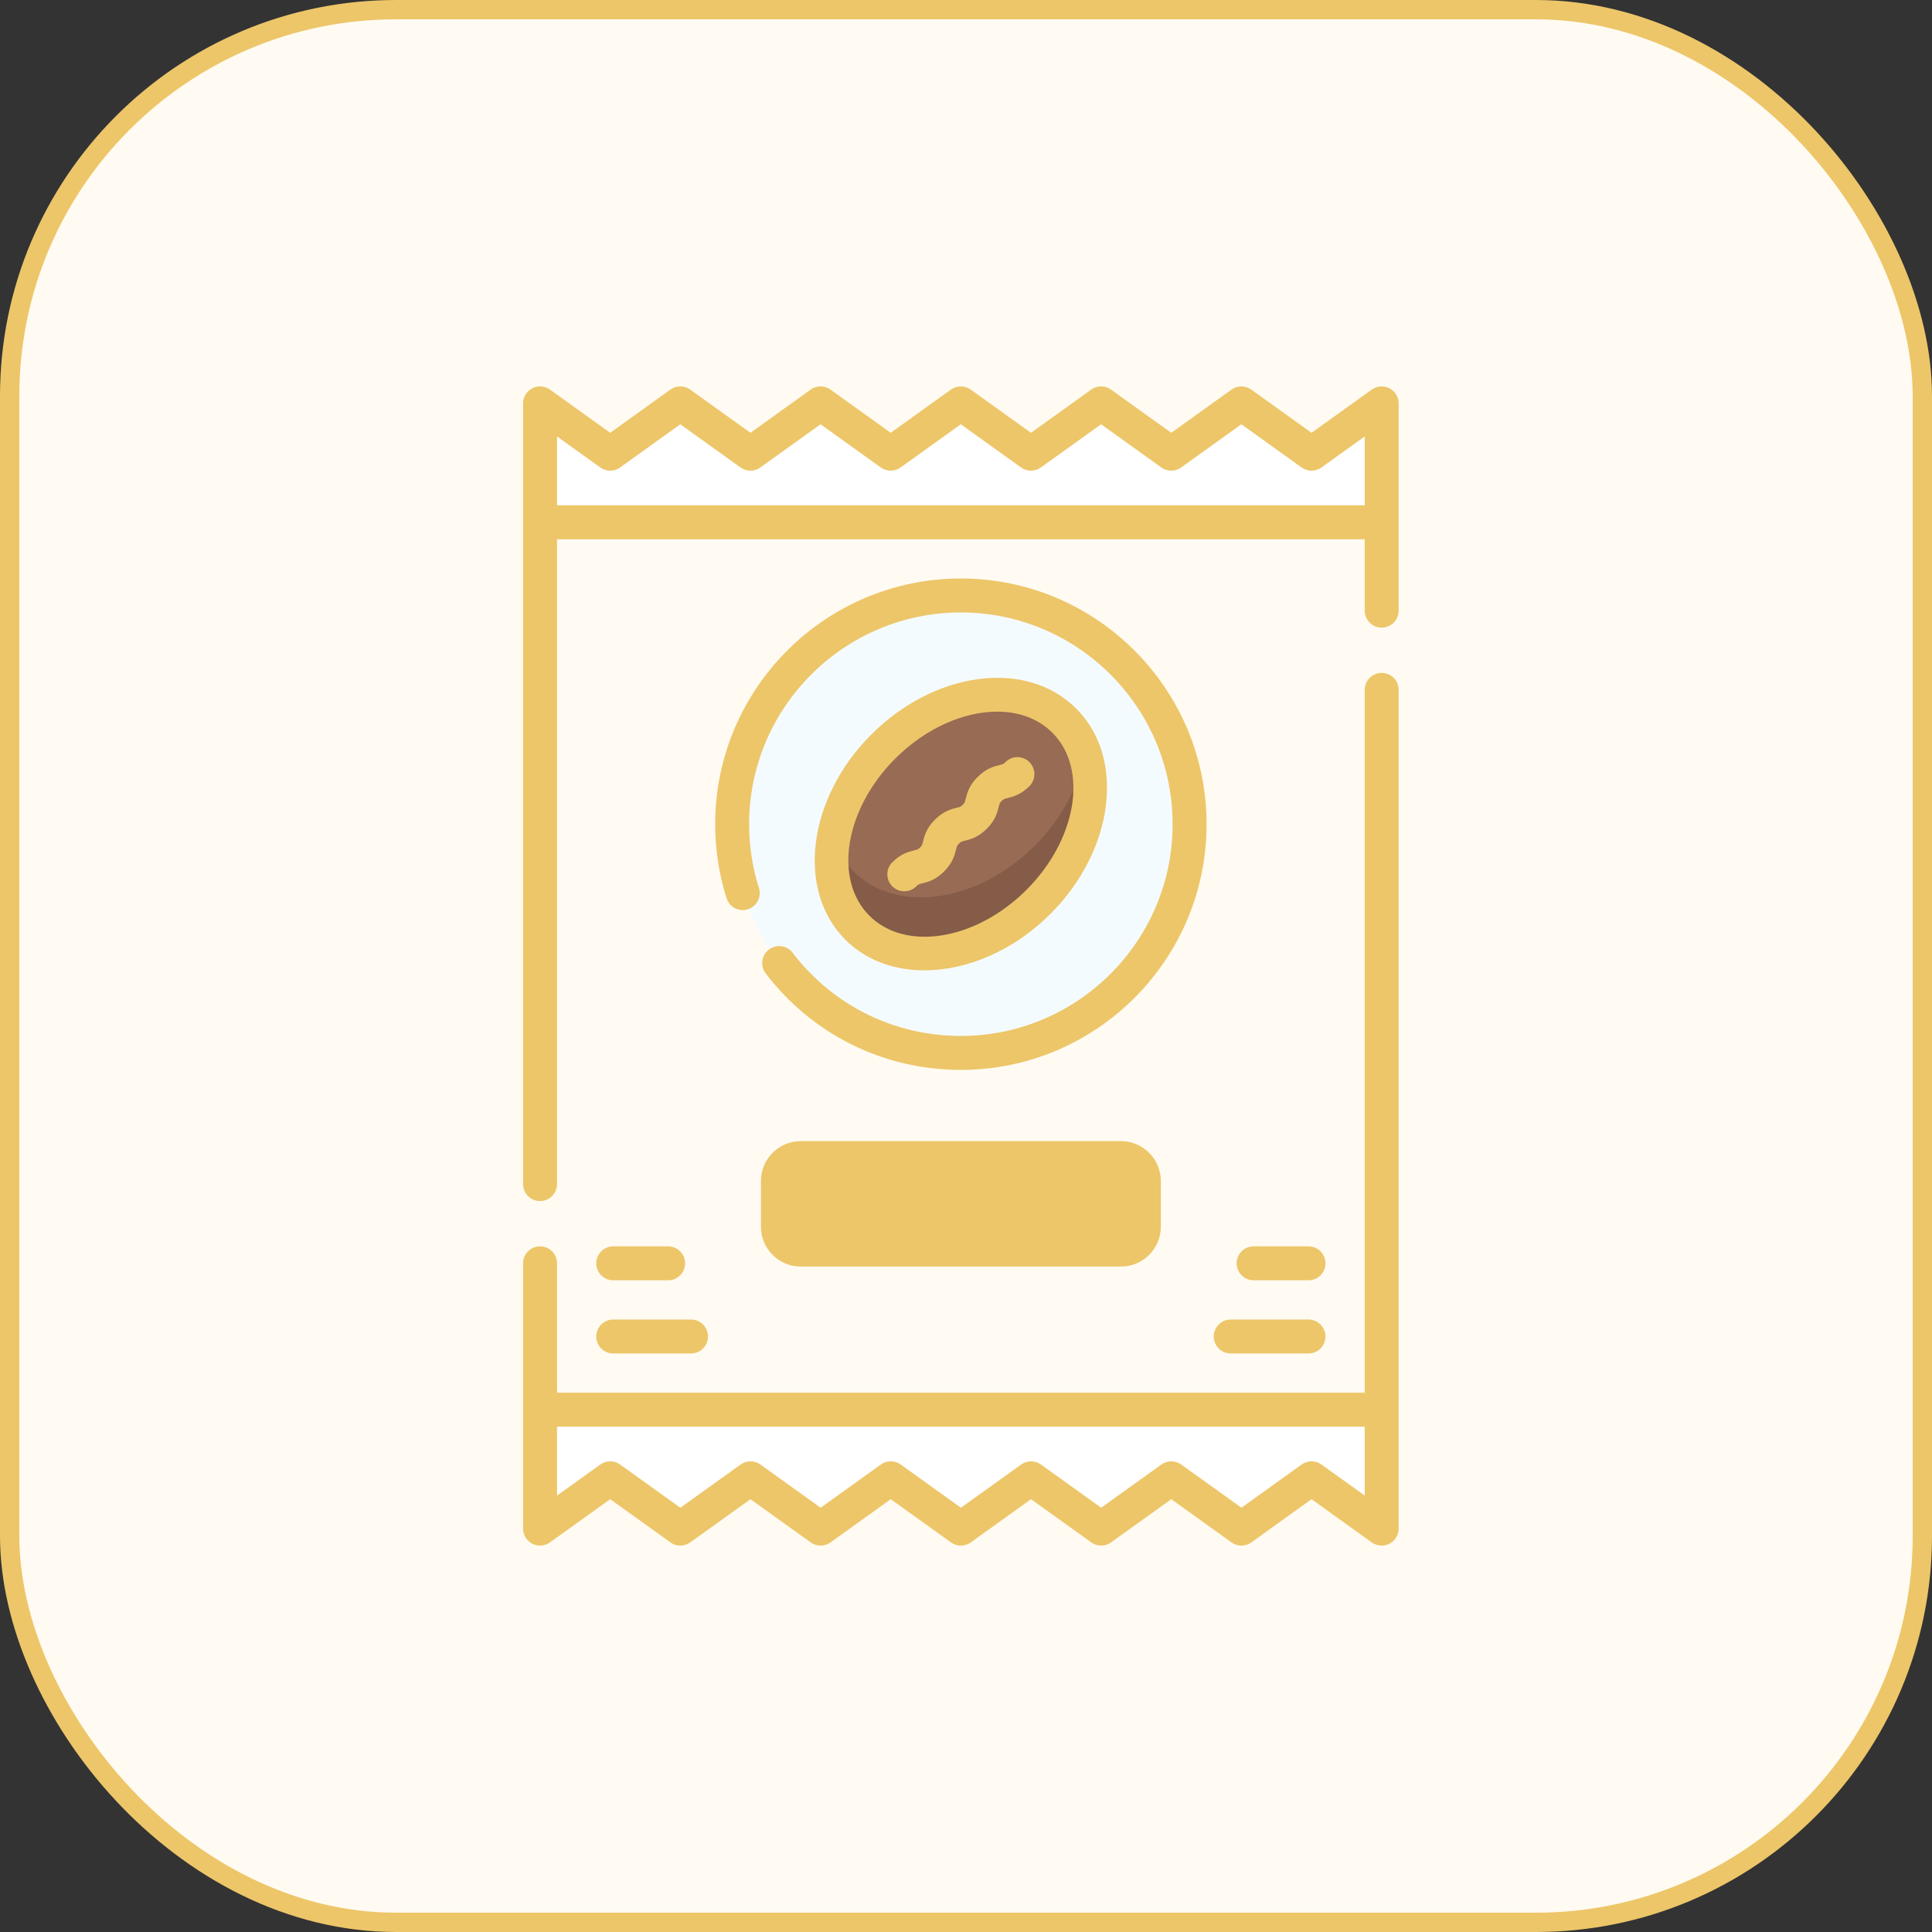 <?xml version="1.0" encoding="UTF-8"?>
<svg width="100px" height="100px" viewBox="0 0 100 100" version="1.1" xmlns="http://www.w3.org/2000/svg" xmlns:xlink="http://www.w3.org/1999/xlink">
    <rect x="0" y="0" width="100" height="100" fill="#333333" stroke="none"/>
    <!-- Generator: Sketch 56.1 (81669) - https://sketch.com -->
    <title>CoffeeSachet</title>
    <desc>Created with Sketch.</desc>
    <g id="Page-1" stroke="none" stroke-width="1" fill="none" fill-rule="evenodd">
        <g id="Artboard" transform="translate(-669, -30)">
            <g id="CoffeeSachet" transform="translate(669, 30)">
                <rect id="Rectangle" stroke="#EDC669" fill="#FFFBF2" x="0.5" y="0.5" width="99" height="99" rx="20"></rect>
                <g id="3219278" transform="translate(27, 20)" fill-rule="nonzero">
                    <polygon id="Path" fill="#FFFFFF" points="0.953 59.121 4.584 56.517 8.215 59.121 11.845 56.517 15.476 59.121 19.106 56.517 22.737 59.121 26.366 56.517 29.996 59.121 33.626 56.517 37.256 59.121 40.886 56.517 44.516 59.121 44.516 52.965 0.953 52.965"></polygon>
                    <polygon id="Path" fill="#FFFFFF" points="44.516 0.879 40.885 3.483 37.254 0.879 33.624 3.483 29.993 0.879 26.363 3.483 22.732 0.879 19.102 3.483 15.472 0.879 11.843 3.483 8.213 0.879 4.583 3.483 0.953 0.879 0.953 7.035 44.516 7.035"></polygon>
                    <polygon id="Path" fill="#FFFFFF" points="40.965 3.426 40.965 7.035 44.516 7.035 44.516 0.879"></polygon>
                    <polygon id="Path" fill="#FFFFFF" points="40.965 56.574 40.965 52.965 44.516 52.965 44.516 59.121"></polygon>
                    <g id="Group" transform="translate(10.781, 10.781)">
                        <circle id="Oval" fill="#F4FBFF" cx="11.953" cy="11.879" r="11.838"></circle>
                        <g transform="translate(2.461, 2.461)">
                            <ellipse id="Oval" fill="#986B54" transform="translate(9.487, 9.419) rotate(-45) translate(-9.487, -9.419) " cx="9.487" cy="9.419" rx="7.575" ry="5.681"></ellipse>
                            <path d="M15.903,5.759 C15.622,7.397 14.746,9.105 13.324,10.527 C10.365,13.486 6.168,14.086 3.949,11.867 C3.466,11.383 3.116,10.806 2.896,10.169 C2.592,11.937 2.983,13.623 4.135,14.775 C6.354,16.995 10.551,16.395 13.51,13.436 C15.824,11.122 16.695,8.05 15.903,5.759 L15.903,5.759 Z" id="Path" fill="#845C47"></path>
                        </g>
                        <path d="M20.24,33.898 L3.667,33.898 C3.013,33.898 2.483,33.368 2.483,32.714 L2.483,30.346 C2.483,29.692 3.013,29.162 3.667,29.162 L20.24,29.162 C20.893,29.162 21.424,29.692 21.424,30.346 L21.424,32.714 C21.424,33.368 20.893,33.898 20.24,33.898 L20.24,33.898 Z" id="Path" fill="#EDC669"></path>
                    </g>
                    <g id="Group" fill="#EDC669">
                        <path d="M44.516,14.829 C44.031,14.829 43.637,15.222 43.637,15.708 L43.637,52.086 L1.832,52.086 L1.832,45.389 C1.832,44.904 1.438,44.51 0.953,44.51 C0.467,44.51 0.074,44.904 0.074,45.389 L0.074,59.121 C0.074,59.451 0.258,59.752 0.551,59.903 C0.678,59.968 0.816,60 0.953,60 C1.133,60 1.313,59.944 1.465,59.835 L4.584,57.598 L7.702,59.835 C8.009,60.055 8.421,60.055 8.727,59.835 L11.845,57.598 L14.963,59.835 C15.269,60.055 15.682,60.055 15.988,59.835 L19.106,57.598 L22.224,59.835 C22.53,60.055 22.942,60.055 23.249,59.835 L26.366,57.598 L29.484,59.835 C29.79,60.055 30.202,60.055 30.508,59.835 L33.626,57.598 L36.743,59.835 C37.05,60.055 37.462,60.055 37.768,59.835 L40.886,57.598 L44.003,59.835 C44.271,60.027 44.623,60.054 44.917,59.903 C45.21,59.752 45.394,59.451 45.394,59.121 L45.394,15.708 C45.395,15.222 45.001,14.829 44.516,14.829 L44.516,14.829 Z M43.637,57.409 L41.398,55.803 C41.092,55.583 40.68,55.583 40.374,55.803 L37.256,58.039 L34.138,55.803 C33.832,55.583 33.42,55.583 33.114,55.803 L29.996,58.039 L26.879,55.803 C26.573,55.583 26.161,55.583 25.854,55.803 L22.737,58.039 L19.619,55.803 C19.313,55.583 18.901,55.583 18.594,55.803 L15.476,58.039 L12.358,55.803 C12.051,55.583 11.639,55.583 11.333,55.803 L8.215,58.04 L5.096,55.803 C4.943,55.693 4.763,55.638 4.584,55.638 C4.404,55.638 4.225,55.693 4.072,55.803 L1.832,57.409 L1.832,53.844 L43.637,53.844 L43.637,57.409 Z" id="Shape"></path>
                        <path d="M45.395,0.879 C45.395,0.549 45.211,0.248 44.917,0.097 C44.624,-0.054 44.271,-0.027 44.004,0.165 L40.885,2.402 L37.766,0.165 C37.46,-0.055 37.048,-0.055 36.742,0.165 L33.624,2.402 L30.505,0.165 C30.199,-0.055 29.787,-0.055 29.481,0.165 L26.363,2.402 L23.245,0.165 C22.938,-0.055 22.526,-0.055 22.22,0.165 L19.102,2.402 L15.985,0.165 C15.679,-0.055 15.266,-0.055 14.96,0.165 L11.843,2.402 L8.725,0.165 C8.419,-0.055 8.007,-0.055 7.7,0.165 L4.583,2.402 L1.465,0.165 C1.197,-0.027 0.845,-0.054 0.551,0.097 C0.258,0.248 0.074,0.549 0.074,0.879 L0.074,41.288 C0.074,41.773 0.467,42.167 0.953,42.167 C1.438,42.167 1.832,41.773 1.832,41.288 L1.832,7.914 L43.637,7.914 L43.637,11.606 C43.637,12.092 44.031,12.485 44.516,12.485 C45.002,12.485 45.395,12.092 45.395,11.606 L45.395,0.879 Z M1.832,2.591 L4.07,4.197 C4.376,4.417 4.789,4.417 5.095,4.197 L8.213,1.961 L11.33,4.197 C11.637,4.417 12.049,4.417 12.355,4.197 L15.472,1.961 L18.59,4.197 C18.896,4.417 19.308,4.417 19.614,4.197 L22.732,1.961 L25.85,4.197 C26.156,4.417 26.568,4.417 26.875,4.197 L29.993,1.961 L33.111,4.197 C33.417,4.417 33.829,4.417 34.136,4.197 L37.254,1.961 L40.372,4.198 C40.679,4.417 41.091,4.417 41.397,4.198 L43.637,2.591 L43.637,6.156 L1.832,6.156 L1.832,2.591 Z" id="Shape"></path>
                        <path d="M22.734,9.943 C15.722,9.943 10.017,15.648 10.017,22.661 C10.017,23.97 10.215,25.259 10.606,26.492 C10.752,26.955 11.246,27.211 11.709,27.064 C12.172,26.918 12.428,26.424 12.281,25.961 C11.946,24.9 11.775,23.79 11.775,22.661 C11.775,16.618 16.692,11.701 22.734,11.701 C28.777,11.701 33.694,16.618 33.694,22.661 C33.694,28.703 28.777,33.62 22.734,33.62 C19.294,33.62 16.12,32.051 14.027,29.315 C13.732,28.929 13.181,28.856 12.795,29.151 C12.409,29.446 12.336,29.997 12.631,30.383 C15.059,33.557 18.742,35.378 22.734,35.378 C29.747,35.378 35.452,29.673 35.452,22.661 C35.452,15.648 29.747,9.943 22.734,9.943 Z" id="Path"></path>
                        <path d="M27.374,27.3 C27.374,27.3 27.374,27.3 27.374,27.3 C30.67,24.003 31.271,19.24 28.713,16.682 C27.44,15.408 25.608,14.868 23.557,15.161 C21.599,15.441 19.66,16.457 18.095,18.021 C14.798,21.318 14.198,26.081 16.756,28.639 C17.824,29.708 19.277,30.225 20.848,30.225 C23.037,30.225 25.454,29.22 27.374,27.3 Z M19.338,19.264 C20.923,17.679 22.89,16.835 24.61,16.835 C25.724,16.835 26.734,17.189 27.47,17.925 C29.343,19.798 28.742,23.446 26.131,26.057 C23.52,28.668 19.871,29.269 17.999,27.396 C16.126,25.524 16.727,21.875 19.338,19.264 L19.338,19.264 Z" id="Shape"></path>
                        <path d="M22.484,23.974 C22.526,23.801 22.534,23.769 22.636,23.667 C22.738,23.565 22.769,23.557 22.943,23.515 C23.214,23.449 23.625,23.348 24.074,22.898 C24.524,22.449 24.625,22.038 24.691,21.766 C24.734,21.593 24.742,21.562 24.844,21.459 C24.946,21.357 24.978,21.349 25.151,21.307 C25.423,21.24 25.833,21.139 26.283,20.69 C26.626,20.346 26.626,19.79 26.283,19.447 C25.94,19.104 25.383,19.104 25.04,19.447 C24.938,19.549 24.906,19.557 24.733,19.599 C24.461,19.666 24.051,19.766 23.601,20.216 C23.151,20.666 23.051,21.077 22.984,21.348 C22.942,21.522 22.934,21.553 22.831,21.655 C22.729,21.758 22.698,21.765 22.525,21.808 C22.253,21.874 21.843,21.975 21.393,22.424 C20.943,22.874 20.843,23.284 20.776,23.556 C20.734,23.729 20.726,23.761 20.624,23.863 C20.522,23.965 20.491,23.973 20.317,24.015 C20.046,24.081 19.635,24.182 19.186,24.632 C18.842,24.975 18.842,25.531 19.186,25.875 C19.357,26.046 19.582,26.132 19.807,26.132 C20.032,26.132 20.257,26.046 20.429,25.875 C20.531,25.772 20.562,25.765 20.735,25.722 C21.007,25.656 21.417,25.556 21.867,25.106 C22.317,24.656 22.417,24.246 22.484,23.974 L22.484,23.974 Z" id="Path"></path>
                        <path d="M14.448,39.065 L31.021,39.065 C32.158,39.065 33.084,39.99 33.084,41.128 L33.084,43.495 C33.084,44.633 32.158,45.558 31.021,45.558 L14.448,45.558 C13.31,45.558 12.385,44.633 12.385,43.495 L12.385,41.128 C12.385,39.99 13.311,39.065 14.448,39.065 Z M31.326,41.128 C31.326,40.959 31.189,40.823 31.021,40.823 L14.448,40.823 C14.28,40.823 14.143,40.959 14.143,41.128 L14.143,43.495 C14.143,43.663 14.28,43.8 14.448,43.8 L31.021,43.8 C31.189,43.8 31.326,43.663 31.326,43.495 L31.326,41.128 Z" id="Shape"></path>
                        <path d="M35.824,49.177 C35.824,49.663 36.218,50.056 36.703,50.056 L40.728,50.056 C41.213,50.056 41.607,49.663 41.607,49.177 C41.607,48.692 41.213,48.298 40.728,48.298 L36.703,48.298 C36.218,48.298 35.824,48.692 35.824,49.177 Z" id="Path"></path>
                        <path d="M40.728,46.268 C41.213,46.268 41.607,45.875 41.607,45.389 C41.607,44.904 41.213,44.51 40.728,44.51 L37.887,44.51 C37.401,44.51 37.008,44.904 37.008,45.389 C37.008,45.875 37.401,46.268 37.887,46.268 L40.728,46.268 Z" id="Path"></path>
                        <path d="M4.741,50.056 L8.766,50.056 C9.251,50.056 9.645,49.663 9.645,49.177 C9.645,48.692 9.251,48.298 8.766,48.298 L4.741,48.298 C4.255,48.298 3.862,48.692 3.862,49.177 C3.862,49.663 4.255,50.056 4.741,50.056 L4.741,50.056 Z" id="Path"></path>
                        <path d="M4.741,46.268 L7.582,46.268 C8.067,46.268 8.461,45.875 8.461,45.389 C8.461,44.904 8.067,44.51 7.582,44.51 L4.741,44.51 C4.255,44.51 3.862,44.904 3.862,45.389 C3.862,45.875 4.255,46.268 4.741,46.268 L4.741,46.268 Z" id="Path"></path>
                    </g>
                </g>
            </g>
        </g>
    </g>
</svg>